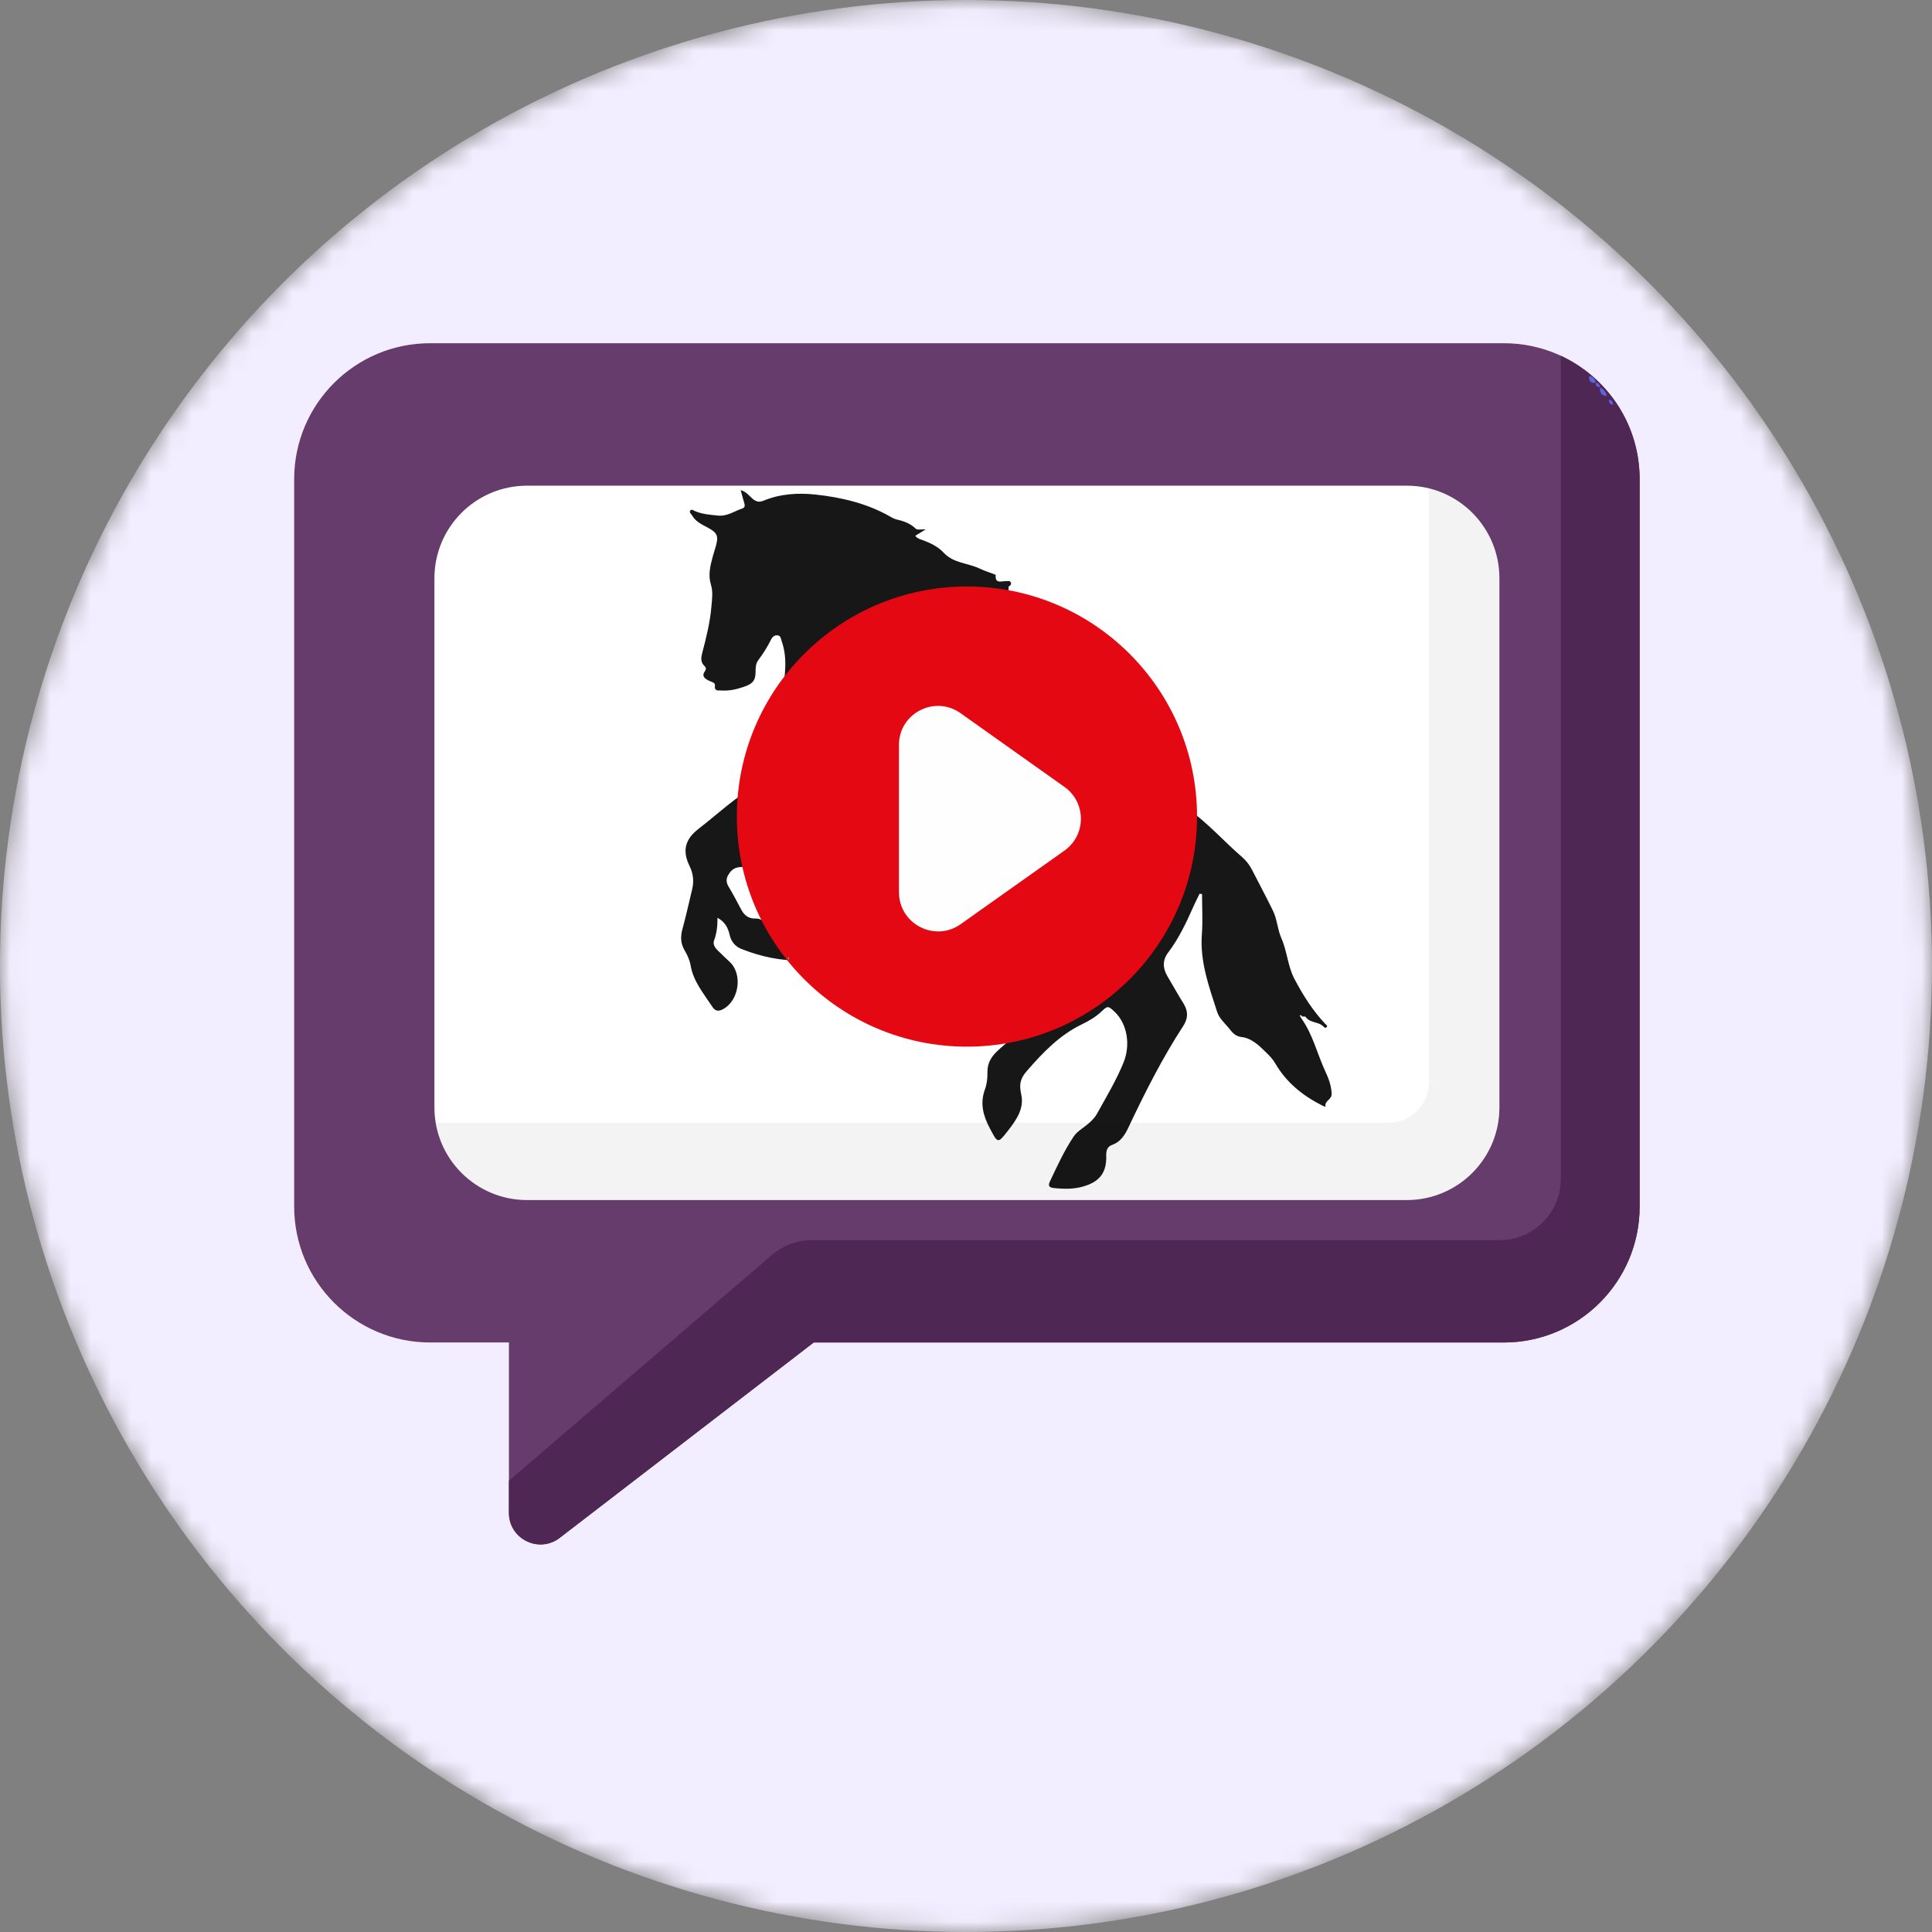 <svg width="96" height="96" viewBox="0 0 96 96" fill="none" xmlns="http://www.w3.org/2000/svg">
<rect x="0" y="0" width="96" height="96" fill="#808080" stroke="none"/>
<mask id="mask0_104_49633" style="mask-type:alpha" maskUnits="userSpaceOnUse" x="-1" y="0" width="97" height="96">
<circle cx="47.998" cy="48" r="48" fill="#EBE6FD"/>
</mask>
<g mask="url(#mask0_104_49633)">
<circle cx="47.998" cy="48" r="48" fill="#F3EEFF"/>
<path d="M74.719 17.054H21.373C17.642 17.054 14.617 20.079 14.617 23.809V59.951C14.617 63.682 17.642 66.707 21.373 66.707H25.288V75.171C25.288 76.472 26.782 77.208 27.812 76.415L40.434 66.707H74.719C78.449 66.707 81.474 63.682 81.474 59.951V23.809C81.474 20.079 78.449 17.054 74.719 17.054Z" fill="#653C6B"/>
<path d="M77.555 17.679V58.579C77.555 60.258 76.194 61.622 74.513 61.622H40.34C39.612 61.622 38.909 61.883 38.358 62.355L25.287 73.578V75.174C25.287 76.474 26.781 77.21 27.811 76.417L40.433 66.709H74.718C78.448 66.709 81.473 63.684 81.473 59.953V23.809C81.473 21.091 79.868 18.75 77.553 17.677L77.555 17.679Z" fill="#4E2754"/>
<path d="M79.836 19.674C79.561 19.66 79.496 19.482 79.498 19.251C79.674 19.34 79.803 19.469 79.836 19.674Z" fill="#5C63E5"/>
<path d="M79.29 19.02C79.044 19.044 78.937 18.935 78.965 18.689C79.166 18.708 79.266 18.826 79.29 19.02Z" fill="#5C63E5"/>
<path d="M80.14 20.111C79.988 20.094 79.936 20.002 79.955 19.858C80.09 19.889 80.156 19.97 80.14 20.111Z" fill="#5C63E5"/>
<path d="M79.494 19.243C79.352 19.234 79.285 19.158 79.289 19.019C79.424 19.032 79.498 19.104 79.494 19.243Z" fill="#5C63E5"/>
<path d="M69.904 24.133H26.188C23.646 24.133 21.586 26.193 21.586 28.734V55.029C21.586 57.57 23.646 59.63 26.188 59.63H69.904C72.445 59.63 74.505 57.57 74.505 55.029V28.734C74.505 26.193 72.445 24.133 69.904 24.133Z" fill="white"/>
<path d="M64.631 50.558C65.234 51.373 65.446 52.368 65.868 53.267C66.025 53.6 66.147 53.938 66.169 54.334C66.186 54.654 65.796 54.694 65.866 54.986C65.87 55.003 65.753 54.959 65.694 54.929C64.729 54.441 63.919 53.79 63.366 52.838C63.192 52.538 62.917 52.303 62.665 52.059C62.397 51.8 62.04 51.566 61.73 51.536C61.349 51.499 61.221 51.279 61.04 51.061C60.833 50.813 60.583 50.602 60.478 50.277C60.073 49.023 59.618 47.784 59.72 46.425C59.77 45.763 59.729 45.094 59.729 44.428C59.688 44.421 59.648 44.415 59.607 44.408C59.518 44.591 59.424 44.774 59.339 44.961C58.971 45.785 58.597 46.606 58.046 47.331C57.76 47.705 57.771 48.102 58.004 48.5C58.272 48.958 58.533 49.419 58.812 49.87C59.045 50.249 59.039 50.604 58.797 50.976C57.747 52.586 56.887 54.297 56.066 56.033C55.89 56.405 55.678 56.743 55.256 56.891C55.023 56.974 54.962 57.172 54.968 57.409C54.995 58.248 54.661 58.705 53.856 58.947C53.359 59.097 52.852 59.086 52.344 59.03C52.127 59.006 52.074 58.908 52.166 58.714C52.527 57.95 52.878 57.178 53.35 56.473C53.518 56.225 53.782 56.077 54.008 55.892C54.202 55.733 54.387 55.563 54.507 55.345C54.971 54.506 55.467 53.685 55.829 52.795C56.192 51.898 55.999 50.856 55.385 50.275C55.058 49.966 55.034 49.974 54.722 50.271C54.441 50.536 54.104 50.73 53.762 50.896C52.645 51.436 51.824 52.296 51.022 53.217C50.663 53.631 50.644 53.916 50.748 54.4C50.896 55.088 50.493 55.663 50.088 56.181C49.572 56.841 49.581 56.817 49.187 56.07C48.856 55.443 48.684 54.831 48.941 54.132C49.036 53.873 49.071 53.577 49.065 53.298C49.054 52.797 49.282 52.464 49.644 52.144C50.43 51.449 51.238 50.772 51.92 49.966C52.425 49.369 52.525 48.888 52.157 48.197C51.765 47.461 51.482 46.712 51.43 45.863C51.397 45.349 51.336 45.264 50.744 45.19C47.919 44.837 45.256 43.94 42.71 42.688C42.331 42.501 42.026 42.407 41.595 42.681C41.19 42.938 40.63 42.855 40.138 42.914C39.058 43.043 37.973 43.056 36.889 43.078C36.656 43.082 36.451 43.128 36.29 43.326C36.1 43.561 36.033 43.777 36.205 44.06C36.434 44.434 36.632 44.828 36.841 45.214C36.987 45.484 37.2 45.647 37.518 45.641C37.742 45.636 37.912 45.697 37.984 45.939C38.036 46.116 38.13 46.098 38.248 45.98C38.398 45.833 38.535 45.68 38.777 45.645C39.175 45.586 39.461 45.669 39.674 46.05C39.916 46.479 40.121 46.906 40.149 47.407C40.162 47.616 40.103 47.725 39.877 47.729C38.823 47.753 37.812 47.54 36.839 47.152C36.532 47.03 36.331 46.788 36.255 46.451C36.177 46.105 36.026 45.802 35.65 45.606C35.658 46.015 35.611 46.377 35.482 46.73C35.414 46.915 35.517 47.083 35.652 47.215C35.852 47.413 36.059 47.607 36.264 47.801C36.917 48.417 36.721 49.731 35.913 50.153C35.711 50.26 35.543 50.247 35.414 50.051C34.983 49.393 34.458 48.785 34.317 47.975C34.269 47.705 34.156 47.457 34.019 47.224C33.82 46.891 33.807 46.556 33.905 46.185C34.084 45.521 34.239 44.85 34.395 44.179C34.489 43.783 34.445 43.402 34.262 43.028C33.892 42.27 34.04 41.703 34.707 41.187C35.678 40.434 36.575 39.582 37.655 38.97C37.812 38.881 37.862 38.746 37.849 38.572C37.816 38.188 37.793 37.805 37.762 37.422C37.718 36.908 37.856 36.44 38.121 36.004C38.424 35.503 38.788 35.029 38.877 34.43C39.006 33.569 39.143 32.705 38.838 31.851C38.799 31.74 38.801 31.588 38.638 31.57C38.483 31.553 38.376 31.651 38.315 31.775C38.137 32.141 37.917 32.481 37.675 32.809C37.549 32.981 37.542 33.186 37.544 33.393C37.544 33.835 37.377 33.986 36.956 34.131C36.588 34.258 36.222 34.336 35.839 34.31C35.7 34.301 35.484 34.364 35.526 34.057C35.545 33.905 35.323 33.879 35.203 33.813C34.996 33.702 34.857 33.587 35.029 33.345C35.092 33.258 35.086 33.171 35.012 33.101C34.796 32.899 34.833 32.672 34.901 32.415C35.099 31.662 35.286 30.906 35.351 30.127C35.382 29.767 35.436 29.404 35.325 29.049C35.177 28.569 35.295 28.11 35.417 27.653C35.467 27.468 35.53 27.287 35.58 27.102C35.704 26.64 35.634 26.477 35.218 26.244C34.916 26.074 34.58 25.945 34.395 25.619C34.35 25.536 34.221 25.462 34.306 25.362C34.373 25.283 34.471 25.37 34.552 25.405C34.911 25.553 35.29 25.579 35.676 25.619C36.142 25.664 36.492 25.396 36.891 25.264C37.004 25.224 37.024 25.131 36.987 25.013C36.924 24.813 36.874 24.606 36.804 24.355C37.089 24.434 37.224 24.639 37.392 24.78C37.568 24.93 37.718 24.97 37.941 24.878C38.766 24.536 39.655 24.482 40.508 24.573C41.815 24.713 43.1 25.015 44.263 25.686C44.358 25.743 44.465 25.793 44.572 25.817C44.918 25.897 45.236 26.011 45.504 26.27C45.582 26.346 45.783 26.294 45.996 26.305C45.798 26.427 45.648 26.52 45.476 26.625C45.582 26.76 45.737 26.799 45.876 26.849C46.253 26.988 46.623 27.176 46.887 27.459C47.381 27.994 48.091 27.971 48.679 28.252C48.91 28.363 49.158 28.439 49.398 28.532C49.426 28.543 49.476 28.558 49.476 28.569C49.435 29.029 49.761 28.868 49.988 28.877C50.073 28.881 50.18 28.833 50.227 28.944C50.267 29.035 50.199 29.09 50.136 29.14C50.127 29.146 50.108 29.155 50.108 29.157C50.167 29.399 50.01 29.467 49.825 29.475C49.598 29.486 49.542 29.771 49.302 29.75C49.359 29.857 49.531 29.789 49.507 29.935C49.502 29.957 49.409 29.961 49.282 29.991C49.613 30.113 49.877 30.211 50.14 30.309V30.355H49.522C49.472 30.503 49.57 30.484 49.622 30.514C50.027 30.752 50.452 30.963 50.713 31.387C50.809 31.544 50.994 31.498 51.149 31.507C51.284 31.514 51.419 31.507 51.578 31.531C51.238 31.664 51.149 31.934 51.136 32.248C51.131 32.365 51.027 32.348 50.966 32.37C50.803 32.428 50.644 32.487 50.539 32.655C50.661 32.725 50.781 32.807 50.913 32.866C50.979 32.894 51.001 32.923 50.996 32.984C50.992 33.056 50.94 33.088 50.883 33.073C50.674 33.019 50.596 33.212 50.543 33.315C50.506 33.387 50.707 33.502 50.816 33.517C51.14 33.563 51.162 33.901 51.212 34.062C51.286 34.299 51.484 34.362 51.606 34.528C51.578 34.55 51.558 34.574 51.547 34.571C51.166 34.447 50.916 34.672 50.652 34.887C50.467 35.037 50.28 35.24 50.003 35.026C49.927 34.968 49.838 34.902 49.724 35.031C49.648 35.118 49.533 34.928 49.361 35.011C49.661 35.37 49.951 35.739 50.38 35.904C51.345 36.276 52.301 36.695 53.32 36.904C53.627 36.967 53.947 36.989 54.263 36.999C54.775 37.015 55.241 37.174 55.674 37.422C56.717 38.019 57.712 38.676 58.475 39.635C58.649 39.855 58.849 40.068 59.076 40.229C60.047 40.924 60.831 41.823 61.728 42.596C61.926 42.768 62.083 42.973 62.205 43.208C62.556 43.89 62.917 44.567 63.253 45.255C63.464 45.687 63.477 46.183 63.673 46.625C63.96 47.274 63.984 48.006 64.32 48.642C64.747 49.452 65.232 50.223 65.864 50.891C65.899 50.928 65.973 50.944 65.931 51.016C65.879 51.109 65.811 51.061 65.768 51.016C65.528 50.752 65.093 50.848 64.879 50.532C64.858 50.499 64.76 50.517 64.697 50.51C64.677 50.443 64.636 50.432 64.577 50.462C64.599 50.495 64.62 50.526 64.644 50.558H64.631ZM50.476 36.483C50.493 36.49 50.508 36.496 50.524 36.501C50.528 36.501 50.537 36.49 50.541 36.486C50.535 36.479 50.528 36.47 50.524 36.47C50.508 36.472 50.493 36.479 50.476 36.486V36.483Z" fill="#171717"/>
<path d="M48.047 52.008C54.361 52.008 59.48 46.889 59.48 40.575C59.48 34.26 54.361 29.142 48.047 29.142C41.732 29.142 36.613 34.26 36.613 40.575C36.613 46.889 41.732 52.008 48.047 52.008Z" fill="#E40813"/>
<path d="M39.119 47.647C39.143 47.605 39.167 47.564 39.191 47.523C39.197 47.575 39.204 47.627 39.211 47.679C39.176 47.679 39.145 47.67 39.119 47.647Z" fill="#639F54"/>
<path d="M44.668 44.336V37.021C44.664 35.444 46.443 34.525 47.73 35.438L52.891 39.101C53.982 39.874 53.982 41.494 52.891 42.267L47.734 45.922C46.449 46.832 44.672 45.913 44.67 44.338L44.668 44.336Z" fill="#FEFEFE"/>
<path opacity="0.05" d="M74.504 28.735C74.504 26.574 73.015 24.769 71.007 24.273V53.768C71.007 54.883 70.103 55.789 68.986 55.789H21.652C22.014 57.969 23.904 59.63 26.186 59.63H69.903C72.444 59.63 74.504 57.57 74.504 55.029V28.735Z" fill="black"/>
</g>
</svg>
